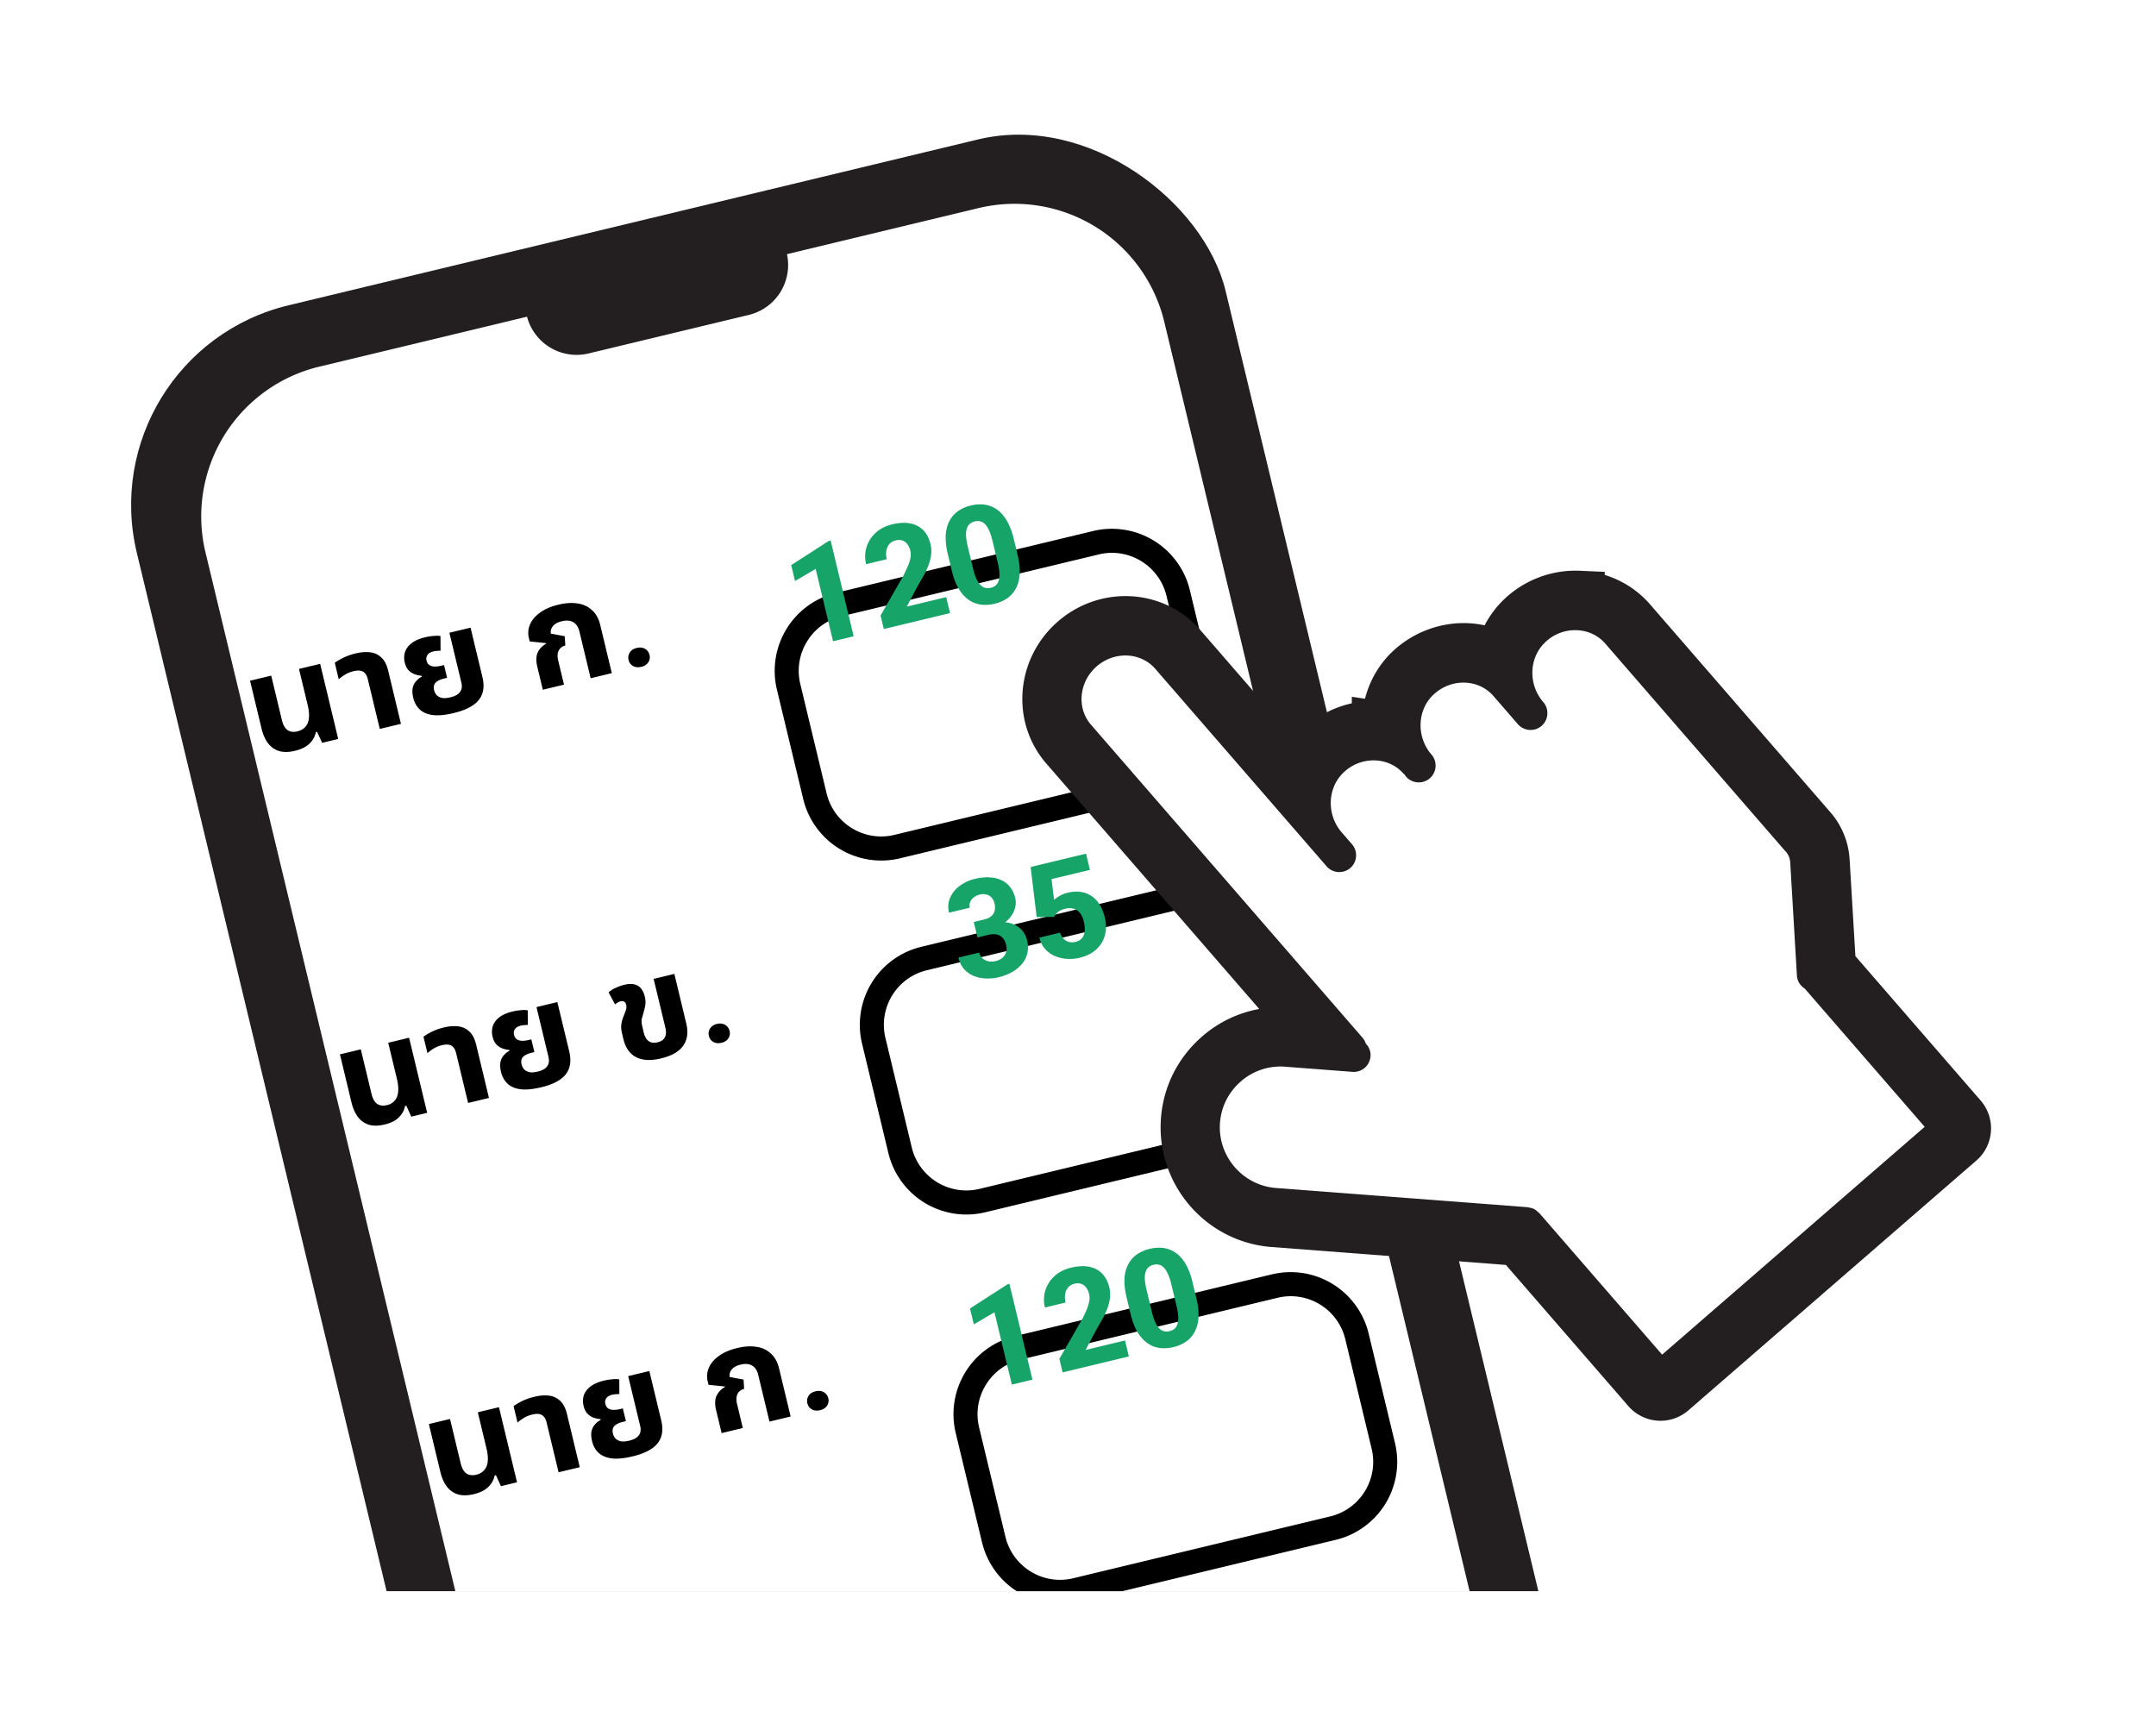 <svg xmlns="http://www.w3.org/2000/svg" xmlns:xlink="http://www.w3.org/1999/xlink" width="126" height="100" fill="none" xmlns:v="https://vecta.io/nano"><style><![CDATA[.B{fill:#fff}.C{fill:#000}.D{color-interpolation-filters:sRGB}.E{flood-opacity:0}.F{fill-rule:evenodd}.G{fill:#231f20}.H{fill:#16a468}]]></style><g clip-path="url(#F)"><g filter="url(#A)"><rect x=".192" y="15.649" width="65.445" height="117.215" rx="12" transform="rotate(346.475 .192 15.649)" class="G"/><path d="M7.009 27.284a9 9 0 0 1 6.646-10.855l38.532-9.268a9 9 0 0 1 10.855 6.646l21.375 88.865c1.163 4.833-1.813 9.693-6.646 10.856l-38.532 9.268c-4.833 1.162-9.693-1.813-10.855-6.646L7.009 27.284z" class="B"/><path d="M25.569 12.559l15.195-3.655.212.882a3 3 0 0 1-2.215 3.618L29.4 15.656a3 3 0 0 1-3.618-2.215l-.212-.882z" class="G"/></g><g filter="url(#B)" class="B"><path d="M38.405 33.305a4.69 4.69 0 0 1 3.456-5.659l15.027-3.615A4.69 4.69 0 0 1 62.54 27.5l1.537 6.389a4.69 4.69 0 0 1-3.456 5.659l-15.027 3.615a4.69 4.69 0 0 1-5.651-3.468l-1.537-6.389z"/></g><g filter="url(#B)" class="C F"><path d="M57.218 25.401L42.19 29.015c-1.76.423-2.844 2.197-2.419 3.961l1.537 6.389c.424 1.764 2.196 2.851 3.956 2.428l15.027-3.615c1.761-.423 2.844-2.197 2.419-3.961l-1.537-6.389c-.424-1.764-2.196-2.851-3.956-2.427zm-15.357 2.246a4.69 4.69 0 0 0-3.456 5.659l1.537 6.389a4.69 4.69 0 0 0 5.651 3.468l15.027-3.615a4.69 4.69 0 0 0 3.456-5.659L62.54 27.5a4.69 4.69 0 0 0-5.651-3.468l-15.027 3.615z"/></g><g class="C"><path d="M17.23 43.88c-.335.081-.633.087-.894.02a1.3 1.3 0 0 1-.656-.444c-.176-.223-.307-.516-.395-.879l-.672-2.795 1.237-.297.622 2.587c.071.294.183.493.335.597s.345.129.576.073c.291-.07.491-.231.599-.483.107-.257.106-.613-.004-1.067l-.505-2.098 1.237-.297 1.056 4.389-.94.226-.294-.641-.074.018a1.24 1.24 0 0 1-.357.654c-.191.198-.481.344-.871.438zm4.965-1.279l-.697-2.899c-.054-.224-.148-.374-.282-.449s-.314-.085-.556-.027c-.181.044-.343.108-.486.193a2.74 2.74 0 0 0-.378.277l-.231-.961c.108-.082.266-.177.473-.283a3.45 3.45 0 0 1 .756-.267c.302-.073.579-.094.831-.064a1.1 1.1 0 0 1 .656.3c.185.164.319.42.403.767l.749 3.115-1.237.297zm4.325-.93c-.495.119-.904.158-1.228.117s-.581-.157-.769-.332a1.35 1.35 0 0 1-.371-.673c-.056-.235-.066-.433-.03-.594a.89.89 0 0 1 .21-.398 1.13 1.13 0 0 1 .324-.248l-.012-.048a1.67 1.67 0 0 1-.405-.089c-.133-.047-.254-.125-.362-.235-.102-.111-.177-.263-.223-.455-.047-.198-.045-.393.007-.586a1.06 1.06 0 0 1 .372-.521c.189-.158.459-.28.811-.364a3.07 3.07 0 0 1 .504-.079c.165-.017.296-.015.394.007l.005.854c-.047 0-.11.004-.189.012-.075.001-.151.011-.228.029-.17.041-.287.111-.35.211a.39.39 0 0 0-.052.326c.031.128.09.218.178.27a.59.59 0 0 0 .307.079 1.61 1.61 0 0 0 .364-.045l.173-.042.179.745-.173.042c-.236.057-.405.14-.507.249-.096.108-.122.253-.079.434a.7.7 0 0 0 .135.272.62.62 0 0 0 .303.173c.13.031.302.021.516-.031.203-.049.356-.117.457-.203s.165-.184.192-.292.023-.231-.007-.354l-.703-2.923 1.237-.297.694 2.883c.132.55.062.996-.21 1.338-.267.341-.755.597-1.464.767zm5.204-1.362l-.322-1.337c-.081-.336-.075-.612.019-.827s.258-.39.493-.525v-.034l-.957-.1-.05-.208a1.23 1.23 0 0 1 .066-.778c.107-.257.299-.487.576-.689.281-.209.645-.367 1.09-.474.418-.1.793-.123 1.126-.068a1.52 1.52 0 0 1 .836.392c.23.205.39.496.481.876l.674 2.803-1.237.297-.657-2.731c-.064-.267-.187-.449-.367-.547-.175-.099-.395-.117-.658-.053-.253.061-.43.16-.53.297a.53.53 0 0 0-.116.426l.813.152.034.542c-.195.058-.327.163-.395.315s-.076.337-.023.556l.341 1.418-1.237.297zm5.011-1.739c-.038-.156-.014-.301.07-.435s.22-.223.408-.268.35-.027.485.053.222.199.26.355a.54.54 0 0 1-.071.431.64.64 0 0 1-.409.264c-.188.045-.349.029-.485-.049a.54.54 0 0 1-.259-.351zM22.461 65.721c-.331.079-.625.085-.882.017a1.3 1.3 0 0 1-.649-.445c-.174-.224-.305-.517-.392-.88l-.672-2.795 1.22-.293.622 2.587c.071.294.182.493.333.598s.341.13.569.075a.8.8 0 0 0 .59-.481c.105-.257.102-.612-.007-1.066l-.505-2.098 1.22-.293 1.056 4.389-.927.223-.292-.641-.073.018c-.041.236-.158.453-.351.652-.187.198-.474.343-.859.435zm4.896-1.262l-.697-2.899c-.054-.224-.147-.374-.28-.449-.127-.077-.31-.086-.549-.029-.179.043-.338.107-.479.191a2.6 2.6 0 0 0-.372.276l-.231-.961c.106-.082.262-.176.465-.281a3.3 3.3 0 0 1 .745-.264 2.3 2.3 0 0 1 .819-.061c.254.029.47.13.649.301.183.165.316.421.4.768l.749 3.115-1.219.293zm4.265-.916c-.488.117-.892.155-1.211.113s-.574-.158-.76-.334a1.37 1.37 0 0 1-.369-.674c-.057-.235-.067-.433-.031-.594s.11-.295.206-.397a1.09 1.09 0 0 1 .319-.246l-.011-.048c-.135-.013-.268-.043-.4-.09a.94.94 0 0 1-.358-.236c-.101-.111-.175-.263-.221-.455a1.18 1.18 0 0 1 .005-.586 1.05 1.05 0 0 1 .365-.52c.186-.158.452-.278.799-.362a3 3 0 0 1 .497-.077 1.27 1.27 0 0 1 .389.008l.008.854a1.9 1.9 0 0 0-.187.011 1.01 1.01 0 0 0-.225.029c-.168.04-.283.11-.345.21-.063.094-.08.203-.051.326.031.128.09.218.177.271a.58.58 0 0 0 .303.08 1.57 1.57 0 0 0 .359-.044l.171-.041.179.745-.171.041c-.233.056-.399.139-.5.247-.095.108-.12.252-.076.433.023.096.068.187.134.273.071.079.171.137.3.174.128.031.298.022.509-.029.2-.048.351-.115.45-.201a.56.56 0 0 0 .188-.291.79.79 0 0 0-.008-.354l-.703-2.923 1.22-.293.694 2.883c.132.55.065.995-.203 1.337-.262.34-.743.594-1.442.762zm7.025-1.69c-.607.146-1.097.123-1.47-.07s-.621-.545-.745-1.058l-.077-.32c-.053-.219-.066-.405-.04-.558a1.91 1.91 0 0 1 .125-.445l.136-.363a.57.57 0 0 0 .018-.318c-.023-.096-.064-.157-.121-.183-.054-.032-.118-.039-.194-.021a.68.68 0 0 0-.165.065 1.51 1.51 0 0 0-.17.117l-.376-.706a1.57 1.57 0 0 1 .449-.277 2.79 2.79 0 0 1 .46-.162c.238-.057.437-.066.596-.025a.7.7 0 0 1 .394.244c.098.123.171.281.217.473a1.27 1.27 0 0 1 .033.458 3.07 3.07 0 0 1-.095.429l-.112.391c-.029.12-.018.281.031.484l.077.32a1.1 1.1 0 0 0 .175.407.58.58 0 0 0 .277.188c.109.025.229.021.359-.01.211-.051.354-.147.429-.29.073-.148.083-.334.029-.558l-.688-2.859 1.211-.291.695 2.891c.127.529.066.967-.183 1.315s-.676.586-1.278.731zm2.783-1.313c-.038-.156-.015-.301.068-.434s.217-.222.402-.266.345-.026.479.054.22.199.258.356.014.297-.069.43-.218.218-.403.262-.345.028-.478-.05a.54.54 0 0 1-.257-.352z"/></g><g class="H"><path d="M48.544 31.591l1.345 5.593-1.204.29-1.017-4.226-1.205.708-.223-.929 2.185-1.407.119-.029zm6.754 3.305l.224.933-3.87.931-.19-.791 1.348-2.347.28-.611c.064-.172.109-.325.126-.457s.013-.252-.012-.354a1.02 1.02 0 0 0-.182-.403.59.59 0 0 0-.291-.21c-.115-.037-.244-.039-.388-.004a.68.68 0 0 0-.368.214c-.091.106-.149.236-.175.391s-.017.317.025.493l-1.208.291c-.082-.34-.074-.67.023-.988a1.86 1.86 0 0 1 .527-.837c.254-.24.579-.407.974-.502.405-.098.761-.115 1.066-.053s.557.195.755.399.338.474.418.809c.046.189.059.38.04.571s-.06.387-.131.588a4.82 4.82 0 0 1-.279.632l-.402.698-.616 1.163 2.304-.554zm3.937-3.444l.239.994c.099.41.138.775.117 1.097s-.089.599-.214.835-.29.428-.504.58a2.16 2.16 0 0 1-.744.325 2.29 2.29 0 0 1-.66.065 1.65 1.65 0 0 1-.6-.144c-.188-.085-.359-.212-.517-.371s-.298-.361-.422-.605-.221-.53-.3-.858l-.239-.994a3.82 3.82 0 0 1-.122-1.099c.021-.319.094-.597.219-.832s.293-.428.504-.576a2.19 2.19 0 0 1 .748-.326 2.25 2.25 0 0 1 .656-.064 1.67 1.67 0 0 1 1.116.511c.155.16.297.362.418.606a4.09 4.09 0 0 1 .304.857zm-.925 1.433l-.313-1.301a3.21 3.21 0 0 0-.155-.491c-.055-.138-.115-.253-.18-.343s-.131-.159-.204-.207a.55.55 0 0 0-.236-.085c-.082-.013-.167-.009-.257.013-.113.027-.209.075-.287.142s-.137.159-.174.273a1.21 1.21 0 0 0-.047.43 3.42 3.42 0 0 0 .099.614l.313 1.301a3.64 3.64 0 0 0 .152.495c.055.138.118.253.181.346a.77.77 0 0 0 .209.21.55.55 0 0 0 .236.085.74.74 0 0 0 .26-.018.68.68 0 0 0 .284-.137c.076-.064.133-.158.171-.273a1.19 1.19 0 0 0 .045-.437c-.007-.174-.039-.381-.096-.619z"/></g><g filter="url(#C)" class="B"><use xlink:href="#H"/></g><g filter="url(#C)" class="C F"><path d="M62.193 46.088l-15.027 3.615c-1.76.423-2.844 2.197-2.419 3.961l1.537 6.389c.424 1.764 2.195 2.851 3.956 2.428l15.027-3.615c1.76-.424 2.844-2.197 2.419-3.961l-1.537-6.389c-.424-1.764-2.196-2.851-3.956-2.428zm-15.357 2.246a4.69 4.69 0 0 0-3.456 5.659l1.537 6.389a4.69 4.69 0 0 0 5.651 3.468l15.027-3.615a4.69 4.69 0 0 0 3.456-5.659l-1.537-6.389a4.69 4.69 0 0 0-5.651-3.468l-15.027 3.615z"/></g><g class="H"><path d="M56.908 53.883l.617-.149c.176-.042.314-.108.413-.197a.6.6 0 0 0 .193-.323.92.92 0 0 0-.01-.416.78.78 0 0 0-.162-.331.58.58 0 0 0-.295-.185.8.8 0 0 0-.426.005.85.85 0 0 0-.324.155.65.65 0 0 0-.211.266.52.52 0 0 0-.025.339l-1.215.292c-.075-.312-.055-.603.061-.872a1.71 1.71 0 0 1 .561-.691 2.39 2.39 0 0 1 .894-.414c.391-.094.749-.115 1.073-.063a1.53 1.53 0 0 1 .82.371c.222.196.375.467.459.816.044.182.042.368-.006.558s-.133.365-.262.534-.291.314-.493.443-.433.222-.699.286l-.815.196-.15-.622zm.217.902l-.147-.61.815-.196c.295-.071.567-.101.816-.091s.47.059.663.145.354.209.483.367.219.348.272.568a1.57 1.57 0 0 1 .013.736 1.52 1.52 0 0 1-.31.623 2.09 2.09 0 0 1-.579.48 3.07 3.07 0 0 1-.79.304 2.7 2.7 0 0 1-.726.073 2.13 2.13 0 0 1-.703-.139 1.56 1.56 0 0 1-.575-.394c-.162-.175-.279-.407-.346-.688l1.215-.292a.66.66 0 0 0 .186.329c.095.085.209.145.343.177s.275.027.417-.007a.97.97 0 0 0 .413-.197.68.68 0 0 0 .213-.327c.038-.126.04-.26.006-.403-.047-.194-.119-.342-.218-.443a.6.6 0 0 0-.358-.19c-.143-.025-.305-.016-.486.028l-.617.148zm4.477-1.198l-1.017.005-.354-2.924 3.238-.779.228.948-2.244.54.148 1.211c.06-.058.159-.129.298-.214a1.6 1.6 0 0 1 .486-.198 2.06 2.06 0 0 1 .768-.051 1.48 1.48 0 0 1 .632.238 1.56 1.56 0 0 1 .479.506c.134.214.236.47.308.767a2.21 2.21 0 0 1 .053.734 1.78 1.78 0 0 1-.213.685 1.71 1.71 0 0 1-.502.559c-.219.161-.492.281-.821.36a2.43 2.43 0 0 1-.749.062c-.251-.018-.486-.075-.707-.171s-.406-.238-.564-.416-.265-.396-.329-.652l1.211-.291c.049.145.117.264.205.357a.68.68 0 0 0 .311.185.8.8 0 0 0 .389-.004.72.72 0 0 0 .323-.159.62.62 0 0 0 .169-.272 1.03 1.03 0 0 0 .047-.352 2.06 2.06 0 0 0-.056-.405c-.035-.146-.083-.272-.145-.379a.81.81 0 0 0-.227-.262.68.68 0 0 0-.314-.128.99.99 0 0 0-.401.023c-.197.047-.343.116-.439.207a.98.98 0 0 0-.21.27z"/></g><g filter="url(#D)" class="B"><path d="M48.854 76.748a4.69 4.69 0 0 1 3.456-5.659l15.027-3.615a4.69 4.69 0 0 1 5.651 3.468l1.537 6.389a4.69 4.69 0 0 1-3.456 5.659l-15.027 3.615a4.69 4.69 0 0 1-5.651-3.468l-1.537-6.389z"/></g><g filter="url(#D)" class="C F"><path d="M67.667 68.844l-15.027 3.615c-1.76.423-2.844 2.197-2.419 3.961l1.537 6.389c.424 1.764 2.195 2.851 3.956 2.428l15.027-3.615c1.76-.424 2.844-2.197 2.419-3.961l-1.537-6.389c-.424-1.764-2.195-2.851-3.956-2.428zM52.31 71.089a4.69 4.69 0 0 0-3.456 5.659l1.537 6.389a4.69 4.69 0 0 0 5.651 3.468l15.027-3.615a4.69 4.69 0 0 0 3.456-5.659l-1.537-6.389a4.69 4.69 0 0 0-5.651-3.468L52.31 71.089z"/></g><g class="C"><path d="M27.679 87.322c-.335.081-.633.087-.893.02a1.3 1.3 0 0 1-.656-.444c-.176-.223-.307-.516-.395-.879l-.672-2.795 1.237-.297.622 2.587c.071.294.182.493.335.597s.345.129.576.073c.291-.07.491-.231.599-.483s.106-.613-.004-1.067l-.505-2.098 1.237-.297 1.056 4.389-.94.226-.294-.641-.074.018a1.24 1.24 0 0 1-.357.654c-.191.198-.481.344-.871.438zm4.965-1.279l-.697-2.899c-.054-.224-.148-.374-.282-.449s-.314-.085-.556-.027a1.73 1.73 0 0 0-.486.193c-.137.084-.263.176-.378.277l-.231-.961a3.27 3.27 0 0 1 .473-.283 3.45 3.45 0 0 1 .756-.267c.302-.073.579-.094.831-.064a1.1 1.1 0 0 1 .656.3c.185.165.319.42.403.767l.749 3.115-1.237.297zm4.326-.93c-.495.119-.904.158-1.228.117-.325-.046-.581-.157-.769-.332-.182-.177-.306-.401-.371-.673-.056-.235-.066-.433-.03-.594a.89.89 0 0 1 .21-.398 1.13 1.13 0 0 1 .324-.248l-.012-.048a1.64 1.64 0 0 1-.405-.089c-.133-.047-.254-.125-.362-.235-.102-.111-.177-.263-.223-.455-.047-.198-.045-.393.007-.586.058-.195.182-.368.372-.522s.459-.28.811-.364a3.08 3.08 0 0 1 .504-.079 1.29 1.29 0 0 1 .394.007l.005.855c-.047 0-.11.004-.189.012-.075.001-.151.011-.228.029-.17.041-.287.111-.35.211a.39.39 0 0 0-.052.326c.031.128.09.218.178.27a.59.59 0 0 0 .307.079 1.61 1.61 0 0 0 .364-.045l.173-.042.179.745-.173.042c-.236.057-.405.14-.507.249-.096.108-.122.252-.079.434.023.096.068.187.135.273.071.079.172.136.303.173.13.031.302.021.516-.031.203-.049.356-.117.457-.203s.165-.184.191-.292.023-.231-.007-.354l-.703-2.923 1.237-.297.694 2.883c.132.55.062.996-.21 1.338s-.755.597-1.464.767zm5.203-1.362l-.322-1.337c-.081-.336-.075-.612.019-.826a1.13 1.13 0 0 1 .493-.525l.001-.034-.957-.1-.05-.208a1.23 1.23 0 0 1 .066-.778c.107-.257.299-.487.576-.689.281-.209.644-.367 1.09-.474.418-.1.793-.123 1.126-.068a1.52 1.52 0 0 1 .836.392c.229.205.39.497.481.876l.674 2.803-1.237.297-.657-2.731c-.064-.267-.187-.449-.367-.547-.175-.099-.395-.117-.658-.053-.253.061-.43.16-.53.297a.53.53 0 0 0-.116.426l.813.152.035.542c-.195.058-.327.163-.395.315s-.076.337-.023.556l.341 1.418-1.237.297zm5.011-1.739c-.038-.156-.014-.301.07-.435s.22-.223.408-.268.35-.028.485.053a.55.55 0 0 1 .26.355.54.54 0 0 1-.071.431.64.64 0 0 1-.409.264c-.188.045-.349.029-.484-.049a.54.54 0 0 1-.259-.351z"/></g><g class="H"><path d="M58.993 75.034l1.345 5.593-1.204.29-1.017-4.226-1.205.708-.224-.929 2.185-1.407.119-.029zm6.754 3.305l.224.933-3.87.931-.19-.791 1.348-2.347a5.61 5.61 0 0 0 .28-.612 2.03 2.03 0 0 0 .126-.457c.017-.134.013-.252-.012-.355a1.03 1.03 0 0 0-.182-.403c-.081-.102-.176-.173-.291-.21s-.244-.039-.388-.004a.68.68 0 0 0-.368.214c-.091.106-.149.236-.174.391s-.017.317.025.493l-1.208.291a1.85 1.85 0 0 1 .023-.988 1.86 1.86 0 0 1 .527-.837c.254-.24.579-.407.974-.502.405-.097.76-.115 1.066-.053s.557.195.755.399.338.474.419.809a1.72 1.72 0 0 1 .04.571c-.019.191-.06.387-.131.588a4.88 4.88 0 0 1-.279.632l-.402.698-.616 1.163 2.304-.554zm3.937-3.444l.239.994a3.73 3.73 0 0 1 .117 1.097 2 2 0 0 1-.214.835 1.62 1.62 0 0 1-.504.58 2.16 2.16 0 0 1-.744.325 2.29 2.29 0 0 1-.66.065 1.67 1.67 0 0 1-.6-.144c-.187-.088-.359-.212-.517-.371a2.4 2.4 0 0 1-.422-.605c-.121-.244-.221-.53-.3-.858l-.239-.994c-.1-.415-.14-.781-.122-1.1a2 2 0 0 1 .219-.832c.125-.236.293-.428.505-.576a2.19 2.19 0 0 1 .748-.326 2.25 2.25 0 0 1 .656-.064 1.65 1.65 0 0 1 .6.144 1.69 1.69 0 0 1 .516.367 2.37 2.37 0 0 1 .418.606 4.09 4.09 0 0 1 .304.857zm-.925 1.433l-.313-1.301a3.22 3.22 0 0 0-.155-.491c-.057-.136-.115-.252-.18-.342s-.131-.16-.204-.207a.55.55 0 0 0-.236-.085c-.082-.013-.168-.008-.257.013-.113.027-.209.075-.287.142s-.137.159-.174.273a1.21 1.21 0 0 0-.047.43 3.42 3.42 0 0 0 .099.614l.313 1.301a3.69 3.69 0 0 0 .152.496 1.99 1.99 0 0 0 .181.346c.065.09.135.16.209.209a.55.55 0 0 0 .236.085.74.74 0 0 0 .26-.018.68.68 0 0 0 .284-.137.61.61 0 0 0 .171-.273c.038-.115.055-.263.045-.437a3.54 3.54 0 0 0-.096-.618z"/></g><g filter="url(#E)" class="B"><path d="M53.83 97.435a4.69 4.69 0 0 1 3.456-5.659l15.027-3.615a4.69 4.69 0 0 1 5.651 3.468l1.537 6.389a4.69 4.69 0 0 1-3.456 5.659l-15.027 3.614a4.69 4.69 0 0 1-5.651-3.468l-1.537-6.388z"/></g><g filter="url(#E)" class="C F"><path d="M72.642 89.531l-15.027 3.615c-1.761.424-2.844 2.197-2.419 3.961l1.537 6.389c.424 1.764 2.196 2.851 3.956 2.427l15.027-3.614c1.761-.424 2.844-2.197 2.419-3.961l-1.537-6.389c-.424-1.764-2.196-2.851-3.956-2.428zm-15.357 2.246a4.69 4.69 0 0 0-3.456 5.659l1.537 6.388a4.69 4.69 0 0 0 5.651 3.468l15.027-3.614a4.69 4.69 0 0 0 3.456-5.659l-1.537-6.389a4.69 4.69 0 0 0-5.651-3.468l-15.027 3.615z"/></g></g><g clip-path="url(#G)"><path d="M92.286 34.855a4.55 4.55 0 0 0-3.333 1.24 4.35 4.35 0 0 0-1.28 2.379c-.578-.328-1.231-.519-1.921-.554-1.215-.06-2.433.394-3.333 1.24-.943.891-1.385 2.145-1.334 3.395l-.582-.089a4.53 4.53 0 0 0-3.329 1.245c-.612.58-1.017 1.313-1.212 2.101l-6.954-8.017c-1.562-1.801-4.34-1.955-6.196-.344s-2.097 4.382-.535 6.183l14.629 16.864-1.638-.125a5.46 5.46 0 0 0-4.023 1.326c-1.128.979-1.798 2.316-1.903 3.79-.214 3.017 2.068 5.666 5.088 5.893l14.307 1.094 7.562 8.718c.354.408.978.453 1.387.099l16.836-14.605c.409-.354.453-.979.099-1.387l-7.655-8.824-.369-6.164c-.038-.682-.306-1.337-.749-1.848L95.306 36.311a4.22 4.22 0 0 0-3.011-1.455h-.009z" stroke="#231f20" stroke-width="3" class="G"/><path d="M104.355 49.751c.165.19.261.424.27.677l.39 6.593c.021.324.202.589.46.756l7.007 8.077-15.346 13.313-7.184-8.281-.066-.048c-.069-.07-.147-.141-.24-.183a.98.98 0 0 0-.312-.087c-.017-.001-.038-.016-.055-.017l-14.705-1.122c-1.945-.151-3.414-1.854-3.277-3.796.067-.945.498-1.807 1.218-2.431l.009-.008a3.51 3.51 0 0 1 2.596-.853l3.921.3a.98.98 0 0 0 1.053-.905c.025-.29-.087-.551-.274-.747-.039-.12-.105-.243-.193-.345l-15.87-18.294c-.85-.979-.697-2.511.338-3.409s2.572-.832 3.422.147l10.011 11.54c.354.408.978.453 1.387.098s.453-.979.098-1.387l-.604-.696c-.89-1.026-.844-2.595.109-3.495a2.53 2.53 0 0 1 1.884-.707c.638.032 1.22.309 1.626.778.016.019.041.029.058.048.032.037.055.082.087.12.354.408.978.453 1.387.098s.453-.978.098-1.387c-.89-1.026-.844-2.595.109-3.495.518-.49 1.194-.743 1.884-.707.638.032 1.22.309 1.626.778l1.43 1.648c.354.408.978.453 1.387.098s.453-.978.099-1.387c-.894-1.03-.844-2.595.108-3.495a2.52 2.52 0 0 1 1.884-.707c.638.032 1.22.309 1.626.777l10.542 12.153.001-.009z" class="B"/></g><defs><filter id="A" x="2.662" y="2.814" width="91.101" height="129.328" filterUnits="userSpaceOnUse" class="D"><feFlood result="A" class="E"/><feColorMatrix in="SourceAlpha" values="0 0 0 0 0 0 0 0 0 0 0 0 0 0 0 0 0 0 127 0" result="B"/><feOffset dx="5" dy="5"/><feComposite in2="B" operator="out"/><feColorMatrix values="0 0 0 0 0.137 0 0 0 0 0.122 0 0 0 0 0.125 0 0 0 1 0"/><feBlend in2="A"/><feBlend in="SourceGraphic"/></filter><filter id="B" x="38.273" y="23.901" width="25.934" height="19.391" filterUnits="userSpaceOnUse" class="D"><feFlood class="E"/><feBlend in="SourceGraphic" result="B"/><feColorMatrix in="SourceAlpha" values="0 0 0 0 0 0 0 0 0 0 0 0 0 0 0 0 0 0 127 0" result="C"/><feOffset dx="7" dy="7"/><feComposite in2="C" operator="arithmetic" k2="-1" k3="1"/><feColorMatrix values="0 0 0 0 0 0 0 0 0 0 0 0 0 0 0 0 0 0 0.15 0"/><feBlend in2="B"/></filter><filter id="C" x="43.249" y="44.588" width="25.934" height="19.391" filterUnits="userSpaceOnUse" class="D"><feFlood class="E"/><feBlend in="SourceGraphic" result="B"/><feColorMatrix in="SourceAlpha" values="0 0 0 0 0 0 0 0 0 0 0 0 0 0 0 0 0 0 127 0" result="C"/><feOffset dx="7" dy="7"/><feComposite in2="C" operator="arithmetic" k2="-1" k3="1"/><feColorMatrix values="0 0 0 0 0 0 0 0 0 0 0 0 0 0 0 0 0 0 0.15 0"/><feBlend in2="B"/></filter><filter id="D" x="48.722" y="67.344" width="25.934" height="19.391" filterUnits="userSpaceOnUse" class="D"><feFlood class="E"/><feBlend in="SourceGraphic" result="B"/><feColorMatrix in="SourceAlpha" values="0 0 0 0 0 0 0 0 0 0 0 0 0 0 0 0 0 0 127 0" result="C"/><feOffset dx="7" dy="7"/><feComposite in2="C" operator="arithmetic" k2="-1" k3="1"/><feColorMatrix values="0 0 0 0 0 0 0 0 0 0 0 0 0 0 0 0 0 0 0.15 0"/><feBlend in2="B"/></filter><filter id="E" x="53.698" y="88.031" width="25.935" height="19.391" filterUnits="userSpaceOnUse" class="D"><feFlood class="E"/><feBlend in="SourceGraphic" result="B"/><feColorMatrix in="SourceAlpha" values="0 0 0 0 0 0 0 0 0 0 0 0 0 0 0 0 0 0 127 0" result="C"/><feOffset dx="7" dy="7"/><feComposite in2="C" operator="arithmetic" k2="-1" k3="1"/><feColorMatrix values="0 0 0 0 0 0 0 0 0 0 0 0 0 0 0 0 0 0 0.15 0"/><feBlend in2="B"/></filter><clipPath id="F"><path d="M0 0h99v93H0z" class="B"/></clipPath><clipPath id="G"><path transform="matrix(.755 -.655 .655 .755 40 43.461)" d="M0 0h49.779v73.8H0z" class="B"/></clipPath><path id="H" d="M43.38 53.992a4.69 4.69 0 0 1 3.456-5.659l15.027-3.615a4.69 4.69 0 0 1 5.651 3.468l1.537 6.389a4.69 4.69 0 0 1-3.456 5.659l-15.027 3.615a4.69 4.69 0 0 1-5.651-3.468l-1.537-6.389z"/></defs></svg>